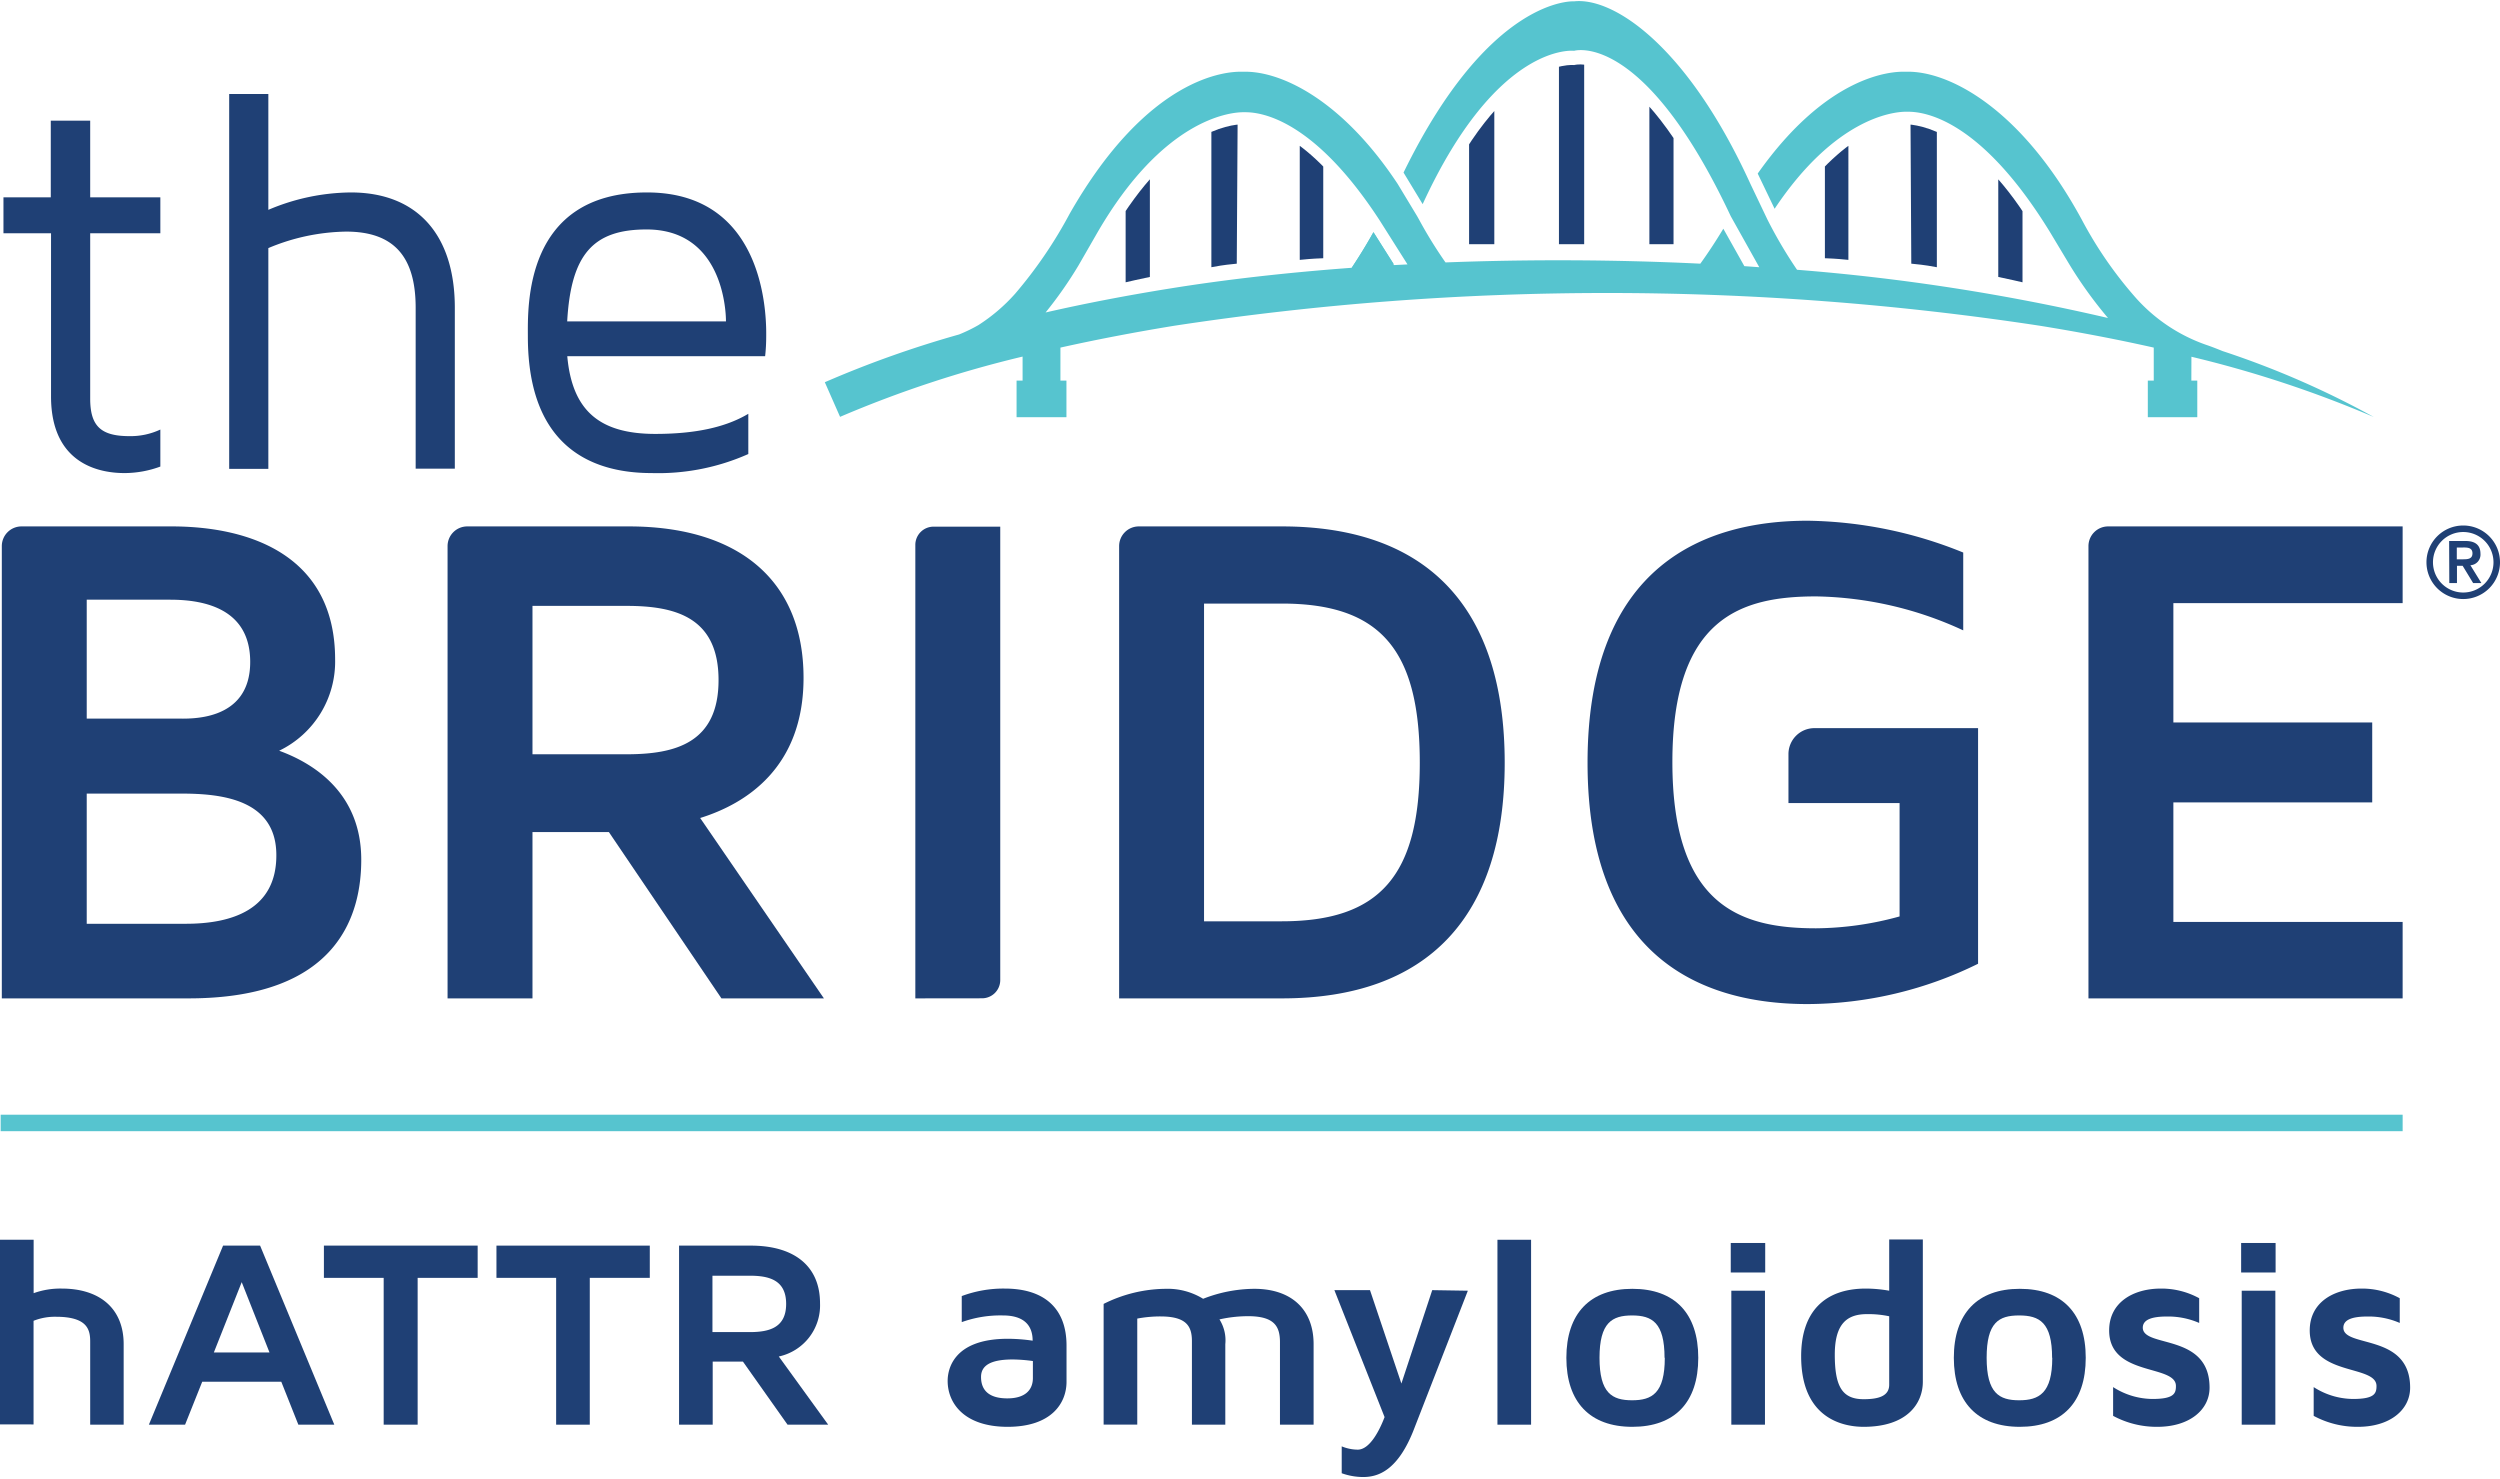 <svg xmlns="http://www.w3.org/2000/svg" xmlns:xlink="http://www.w3.org/1999/xlink" width="4.21in" height="2.49in" viewBox="0 0 303.25 179.09"><defs><clipPath id="a" transform="translate(-51.06 -44.97)"><path d="M224.92,71.34l-.23-.41c.08-.16.15-.33.23-.49C233.28,51.65,242,52.73,242,52.73s7.61-2.33,17.28,18.21C249.59,87.75,242,85.86,242,85.85S233.36,86.08,224.92,71.34Z" fill="none"/></clipPath><clipPath id="b" transform="translate(-51.06 -44.97)"><path d="M202.16,59.91h-.32c-1.58,0-8.75.88-15.88,13.15.64,1.09-2.57,2.82-1.94,3.74s-.2,2.85,2.93,3c1.13,0,4,.24,4.69.94,5.81,5.91,10.52,5.46,10.52,5.46a6.44,6.44,0,0,0,1.07-.07v0c2.12-.39,6.66-1.85,11.49-9.32.44-.68,1.37-.66,1.81-1.43.1-.16-.89-1.45-.79-1.62.36-.63.73-1.3,1.1-2C209.72,60.78,204,59.87,202.16,59.91Z" fill="none"/></clipPath><clipPath id="c" transform="translate(-51.06 -44.97)"><path d="M281.83,59.91h.32c1.58,0,8.75.88,15.87,13.15-.63,1.09,2.57,2.82,1.94,3.74s.2,2.85-2.92,3c-1.13,0-4,.24-4.7.94-5.8,5.91-10.51,5.46-10.51,5.46a6.32,6.32,0,0,1-1.07-.07v0c-2.13-.39-6.66-1.85-11.5-9.32-.43-.68-1.36-.66-1.81-1.43-.09-.16.89-1.45.8-1.62-.37-.63-.73-1.3-1.1-2C274.26,60.78,280,59.87,281.83,59.91Z" fill="none"/></clipPath></defs><title>TheBridge_logo_Reg_RGB</title><path d="M66.06,207.88v9.77H62V207.56c0-1.44-.34-3-4.15-3a7,7,0,0,0-2.72.49v12.57H51.06V195.22h4.08v6.48a9.57,9.57,0,0,1,3.4-.56C63.27,201.14,66.06,203.65,66.06,207.88Z" transform="translate(-51.06 -44.97)" fill="#1f4075"/><path d="M85.18,212.44H75.59l-2.08,5.21H69.12l9-21.72h4.49l9,21.72H87.25Zm-1.43-3.55-3.37-8.53L77,208.89Z" transform="translate(-51.06 -44.97)" fill="#1f4075"/><path d="M109,195.93v3.91h-7.28v17.81H97.6V199.84H90.35v-3.91Z" transform="translate(-51.06 -44.97)" fill="#1f4075"/><path d="M129.88,195.93v3.91H122.6v17.81h-4.08V199.84h-7.24v-3.91Z" transform="translate(-51.06 -44.97)" fill="#1f4075"/><path d="M151.52,217.65h-4.93L141.18,210h-3.67v7.65h-4.08V195.93h8.7c5.24,0,8.4,2.45,8.4,7a6.34,6.34,0,0,1-5,6.45ZM142,206.42c2.35,0,4.42-.52,4.42-3.42s-2.07-3.42-4.42-3.42h-4.52v6.84Z" transform="translate(-51.06 -44.97)" fill="#1f4075"/><path d="M180.43,208.05v4.39c0,2.64-1.87,5.47-7.14,5.47s-7.28-2.86-7.28-5.57c0-1.2.51-5.11,7.31-5.11a21.36,21.36,0,0,1,3,.23c0-1.76-.95-3.06-3.6-3.06a13.85,13.85,0,0,0-5,.81v-3.16a14.46,14.46,0,0,1,5.21-.91C177.78,201.14,180.43,203.58,180.43,208.05Zm-4.08,1.88a19.09,19.09,0,0,0-2.45-.19c-2.76,0-3.84.78-3.84,2.12,0,1.69,1.05,2.6,3.19,2.6s3.1-1,3.1-2.47Z" transform="translate(-51.06 -44.97)" fill="#1f4075"/><path d="M210.4,207.88v9.77h-4.08v-10c0-1.89-.64-3.16-3.87-3.16a16,16,0,0,0-3.47.39,4.74,4.74,0,0,1,.71,3v9.77h-4.05V207.52c0-1.79-.64-3-3.81-3a15.29,15.29,0,0,0-2.82.26v12.86h-4.08V203a17.06,17.06,0,0,1,7.48-1.83,8.23,8.23,0,0,1,4.59,1.21,17.23,17.23,0,0,1,6.13-1.21C207.68,201.14,210.4,203.65,210.4,207.88Z" transform="translate(-51.06 -44.97)" fill="#1f4075"/><path d="M229.11,201.4,222.65,218c-2,5.31-4.49,6-6.26,6a7.76,7.76,0,0,1-2.58-.46v-3.26a5.2,5.2,0,0,0,1.94.4c1.49,0,2.68-2.42,3.26-3.95l-6.09-15.4h4.32l3.81,11.33,3.74-11.33Z" transform="translate(-51.06 -44.97)" fill="#1f4075"/><path d="M232.7,217.65V195.22h4.08v22.43Z" transform="translate(-51.06 -44.97)" fill="#1f4075"/><path d="M257.06,209.54c0,5.41-2.86,8.37-8,8.37s-8-3-8-8.37,2.86-8.37,8-8.37S257.06,204.14,257.06,209.54Zm-4.09,0c0-4.29-1.53-5.14-3.94-5.14s-3.95.85-3.95,5.14,1.53,5.15,3.95,5.15S253,213.84,253,209.54Z" transform="translate(-51.06 -44.97)" fill="#1f4075"/><path d="M261,199.19v-3.58h4.18v3.58Zm.07,18.46V201.4h4.08v16.25Z" transform="translate(-51.06 -44.97)" fill="#1f4075"/><path d="M277.4,201.14a16.52,16.52,0,0,1,2.82.26v-6.22h4.08v17.26c0,2.64-1.9,5.47-7.18,5.47-2.28,0-7.58-.84-7.58-8.56C269.54,204,272.33,201.14,277.4,201.14Zm-.28,13.42c1.84,0,3.1-.39,3.1-1.76v-8.3a12.19,12.19,0,0,0-2.69-.26c-2.34,0-3.91,1.07-3.91,4.91S274.5,214.56,277.12,214.56Z" transform="translate(-51.06 -44.97)" fill="#1f4075"/><path d="M304.06,209.54c0,5.41-2.86,8.37-8,8.37s-8-3-8-8.37,2.85-8.37,8-8.37S304.06,204.14,304.06,209.54Zm-4.08,0c0-4.29-1.53-5.14-4-5.14s-3.94.85-3.94,5.14,1.53,5.15,3.94,5.15S300,213.84,300,209.54Z" transform="translate(-51.06 -44.97)" fill="#1f4075"/><path d="M319.08,213.16c0,2.7-2.45,4.75-6.33,4.75a11.12,11.12,0,0,1-5.37-1.33v-3.49a8.9,8.9,0,0,0,4.79,1.44c2.62,0,2.83-.69,2.83-1.57,0-2.67-8.1-1.1-8.1-6.74,0-3.42,2.93-5.08,6.29-5.08a9.56,9.56,0,0,1,4.63,1.17v3a9.42,9.42,0,0,0-3.91-.78c-1.7,0-2.93.32-2.93,1.36C311,208.37,319.08,206.51,319.08,213.16Z" transform="translate(-51.06 -44.97)" fill="#1f4075"/><path d="M322.91,199.19v-3.58h4.18v3.58Zm.07,18.46V201.4h4.08v16.25Z" transform="translate(-51.06 -44.97)" fill="#1f4075"/><path d="M343.41,213.16c0,2.7-2.45,4.75-6.33,4.75a11.12,11.12,0,0,1-5.37-1.33v-3.49a8.9,8.9,0,0,0,4.79,1.44c2.62,0,2.83-.69,2.83-1.57,0-2.67-8.1-1.1-8.1-6.74,0-3.42,2.93-5.08,6.3-5.08a9.55,9.55,0,0,1,4.62,1.17v3a9.42,9.42,0,0,0-3.91-.78c-1.7,0-2.93.32-2.93,1.36C335.31,208.37,343.41,206.51,343.41,213.16Z" transform="translate(-51.06 -44.97)" fill="#1f4075"/><rect x="0.08" y="135.08" width="291.36" height="2" fill="#56c4cf"/><path d="M62,93.18c0,3.3,1.25,4.56,4.75,4.56a8.49,8.49,0,0,0,3.76-.8v4.49a12.6,12.6,0,0,1-4.36.79c-2.7,0-8.9-.86-8.9-9.3V73.13H51.48V68.77h5.74v-9.3H62v9.3h8.51v4.36H62Z" transform="translate(-51.06 -44.97)" fill="#1f4075"/><path d="M106.23,82.17v19.52h-4.75V82.17c0-6.27-2.7-9.24-8.44-9.24a25.17,25.17,0,0,0-9.43,2v26.78H78.86V56.24h4.75V70.29a26,26,0,0,1,10-2.11C101.62,68.18,106.23,73.26,106.23,82.17Z" transform="translate(-51.06 -44.97)" fill="#1f4075"/><path d="M144,85.73a21.27,21.27,0,0,1-.13,2.31h-24c.59,6.59,3.89,9.43,10.68,9.43,4.82,0,8.51-.79,11.28-2.44v4.88a26.89,26.89,0,0,1-11.74,2.31c-6.86,0-15-2.84-15-16.56,0-3.49-.53-17.48,14.45-17.48S144,84.48,144,85.73Zm-4.88-1.91c0-1.59-.53-11.15-9.63-11.15-6.47,0-9.17,3-9.63,11.15Z" transform="translate(-51.06 -44.97)" fill="#1f4075"/><path d="M94.88,149.12c0,6.61-2.75,16.82-20.94,16.82H51.28V111.08a2.39,2.39,0,0,1,2.39-2.39H71.88c9.78,0,19.83,3.7,19.83,16.14a12,12,0,0,1-6.79,11.07C89.39,137.53,94.88,141.22,94.88,149.12ZM61.58,132h10.9c1.37,0,8.93.51,8.93-6.87,0-6.43-5.5-7.55-9.7-7.55H61.58Zm23,16.56c0-6.78-6.69-7.46-11.5-7.46H61.58v15.79H73.42C79.26,156.93,84.58,155.13,84.58,148.6Z" transform="translate(-51.06 -44.97)" fill="#1f4075"/><path d="M151,165.94H138.57l-13.65-20.17h-9.27v20.17h-10.3V111.08a2.39,2.39,0,0,1,2.39-2.39h19.59c13.21,0,21.2,6.44,21.2,18.37,0,10.9-7,15.28-12.54,17Zm-23.94-29.61c5.92,0,11.16-1.37,11.16-9s-5.24-9-11.16-9H115.65v18Z" transform="translate(-51.06 -44.97)" fill="#1f4075"/><path d="M162.09,165.94v-55a2.21,2.21,0,0,1,2.21-2.22h8.09v55a2.21,2.21,0,0,1-2.21,2.21Z" transform="translate(-51.06 -44.97)" fill="#1f4075"/><path d="M233.58,137.36c0,18.71-9.35,28.58-27,28.58H186.81V111.08a2.39,2.39,0,0,1,2.39-2.39h17.35C224.23,108.69,233.58,118.56,233.58,137.36Zm-10.3,0c0-13.73-4.8-19.31-16.73-19.31h-9.44v38.54h9.44C218.48,156.59,223.28,151,223.28,137.36Z" transform="translate(-51.06 -44.97)" fill="#1f4075"/><path d="M291,133.16v28.58a47.13,47.13,0,0,1-20.68,4.89c-12.19,0-26.69-5.06-26.69-29.27S258.13,108,270.32,108a51.8,51.8,0,0,1,18.88,3.86v9.44a44,44,0,0,0-17.85-4.12c-9,0-17.43,2.49-17.43,20.09s8.42,20.17,17.43,20.17A38.89,38.89,0,0,0,281.48,156V142.25H268v-5.94a3.15,3.15,0,0,1,3.15-3.15Z" transform="translate(-51.06 -44.97)" fill="#1f4075"/><path d="M314.69,132.47h24.12v9.7H314.69v14.5H342.5v9.27H304.39V111.08a2.39,2.39,0,0,1,2.39-2.39H342.5V118H314.69Z" transform="translate(-51.06 -44.97)" fill="#1f4075"/><g clip-path="url(#a)"><polygon points="203 29.49 203 5.64 200.07 4.63 200.07 29.49 203 29.49" fill="#1f4075"/><polygon points="192.16 29.49 192.16 4.63 189.1 5.59 189.1 29.49 192.16 29.49" fill="#1f4075"/><polygon points="181.26 29.49 181.26 4.63 178.2 5.59 178.2 29.49 181.26 29.49" fill="#1f4075"/></g><g clip-path="url(#b)"><path d="M211.57,76.16V58l-2.85-.79V76.36C209.48,76.29,210,76.22,211.57,76.16Z" transform="translate(-51.06 -44.97)" fill="#1f4075"/><path d="M201.08,76.82l.12-20L198,57.93V77.25C198.66,77.14,199.18,77,201.08,76.82Z" transform="translate(-51.06 -44.97)" fill="#1f4075"/><path d="M190.54,78.43V62.53l-2.94.77V79.08C188.31,78.93,188.86,78.77,190.54,78.43Z" transform="translate(-51.06 -44.97)" fill="#1f4075"/></g><g clip-path="url(#c)"><path d="M272.42,76.16V58l2.85-.79V76.36C274.51,76.29,274,76.22,272.42,76.16Z" transform="translate(-51.06 -44.97)" fill="#1f4075"/><path d="M282.9,76.82l-.11-20L286,57.93V77.25C285.33,77.14,284.81,77,282.9,76.82Z" transform="translate(-51.06 -44.97)" fill="#1f4075"/><path d="M293.45,78.43V62.53l2.94.77V79.08C295.68,78.93,295.13,78.77,293.45,78.43Z" transform="translate(-51.06 -44.97)" fill="#1f4075"/></g><path d="M217.66,73a59.52,59.52,0,0,1-3.94,6.2c-2.28,3.11.61.9,1.66,1.3s1.54,1.07,3-.91c.46-.63.83-1.33,1.25-2h.9Z" transform="translate(-51.06 -44.97)" fill="#64c7cf"/><path d="M316.88,88.11A137.38,137.38,0,0,1,339,95.42a107.4,107.4,0,0,0-18.35-8c-.66-.27-1.32-.53-2-.76a20.45,20.45,0,0,1-8.44-5.61,48.82,48.82,0,0,1-6.64-9.59c-7.48-13.76-16.33-18.06-21.28-17.92h-.12c-1.71-.06-9.46.39-17.9,12.35l2.05,4.27c7.29-10.92,14.23-11.74,15.85-11.77h.35c2.14,0,8.88,1.05,17.18,14.56l2.4,4a51.47,51.47,0,0,0,4.66,6.46,254.33,254.33,0,0,0-37.72-5.85,54.61,54.61,0,0,1-3.59-6.09v0l-2.06-4.32h0l-.06-.13v0h0C255.71,50.37,246.77,44.48,242,45v0s-10.21-.7-20.69,20.77l2.32,3.83C232.71,49.85,242,51,242,51s8.38-2.55,19,20.06l0,0,3.46,6.19-1.81-.13-2.55-4.54q-1.42,2.35-2.79,4.24c-10.52-.51-21-.53-30.91-.15a53.31,53.31,0,0,1-3.21-5.2l-.23-.41-2.36-3.91h0c-6.85-10.36-14.3-13.73-18.7-13.61h-.11c-1.92-.07-11.45.5-21,17.26a53.86,53.86,0,0,1-6.59,9.66,21.38,21.38,0,0,1-4.46,3.81,18.85,18.85,0,0,1-2.35,1.14,127.86,127.86,0,0,0-16.28,5.79l1.85,4.2a137.38,137.38,0,0,1,22.14-7.31V91h-.73v4.44h6.05V91h-.73V87q6.59-1.47,13.81-2.65a348.86,348.86,0,0,1,105,0q7.23,1.17,13.81,2.65v4h-.72v4.44h6V91h-.72ZM192.8,79.86c-5.21.84-10.19,1.8-14.91,2.88a49.1,49.1,0,0,0,4-5.72l2.3-4c7.9-13.6,15.85-14.54,17.6-14.57h.35c2.06,0,8.39,1,16.28,13.13v0l3.37,5.33L220,77l.1-.17L217.66,73c-.9,1.62-1.78,3-2.64,4.32C207,77.91,199.51,78.77,192.8,79.86Z" transform="translate(-51.06 -44.97)" fill="#56c4cf"/><path d="M349.85,108.58a4.46,4.46,0,1,1-4.46,4.46A4.46,4.46,0,0,1,349.85,108.58Zm0,8.13a3.67,3.67,0,1,0-3.67-3.67A3.67,3.67,0,0,0,349.85,116.71Zm-1.71-6.25h2c1.23,0,1.8.55,1.8,1.54a1.29,1.29,0,0,1-1.22,1.4l1.33,2.16h-1l-1.27-2.09h-.69v2.09h-.93Zm.93,2.22h.69c.57,0,1.21,0,1.21-.72s-.64-.72-1.21-.71h-.69Z" transform="translate(-51.06 -44.97)" fill="#1f4075"/></svg>